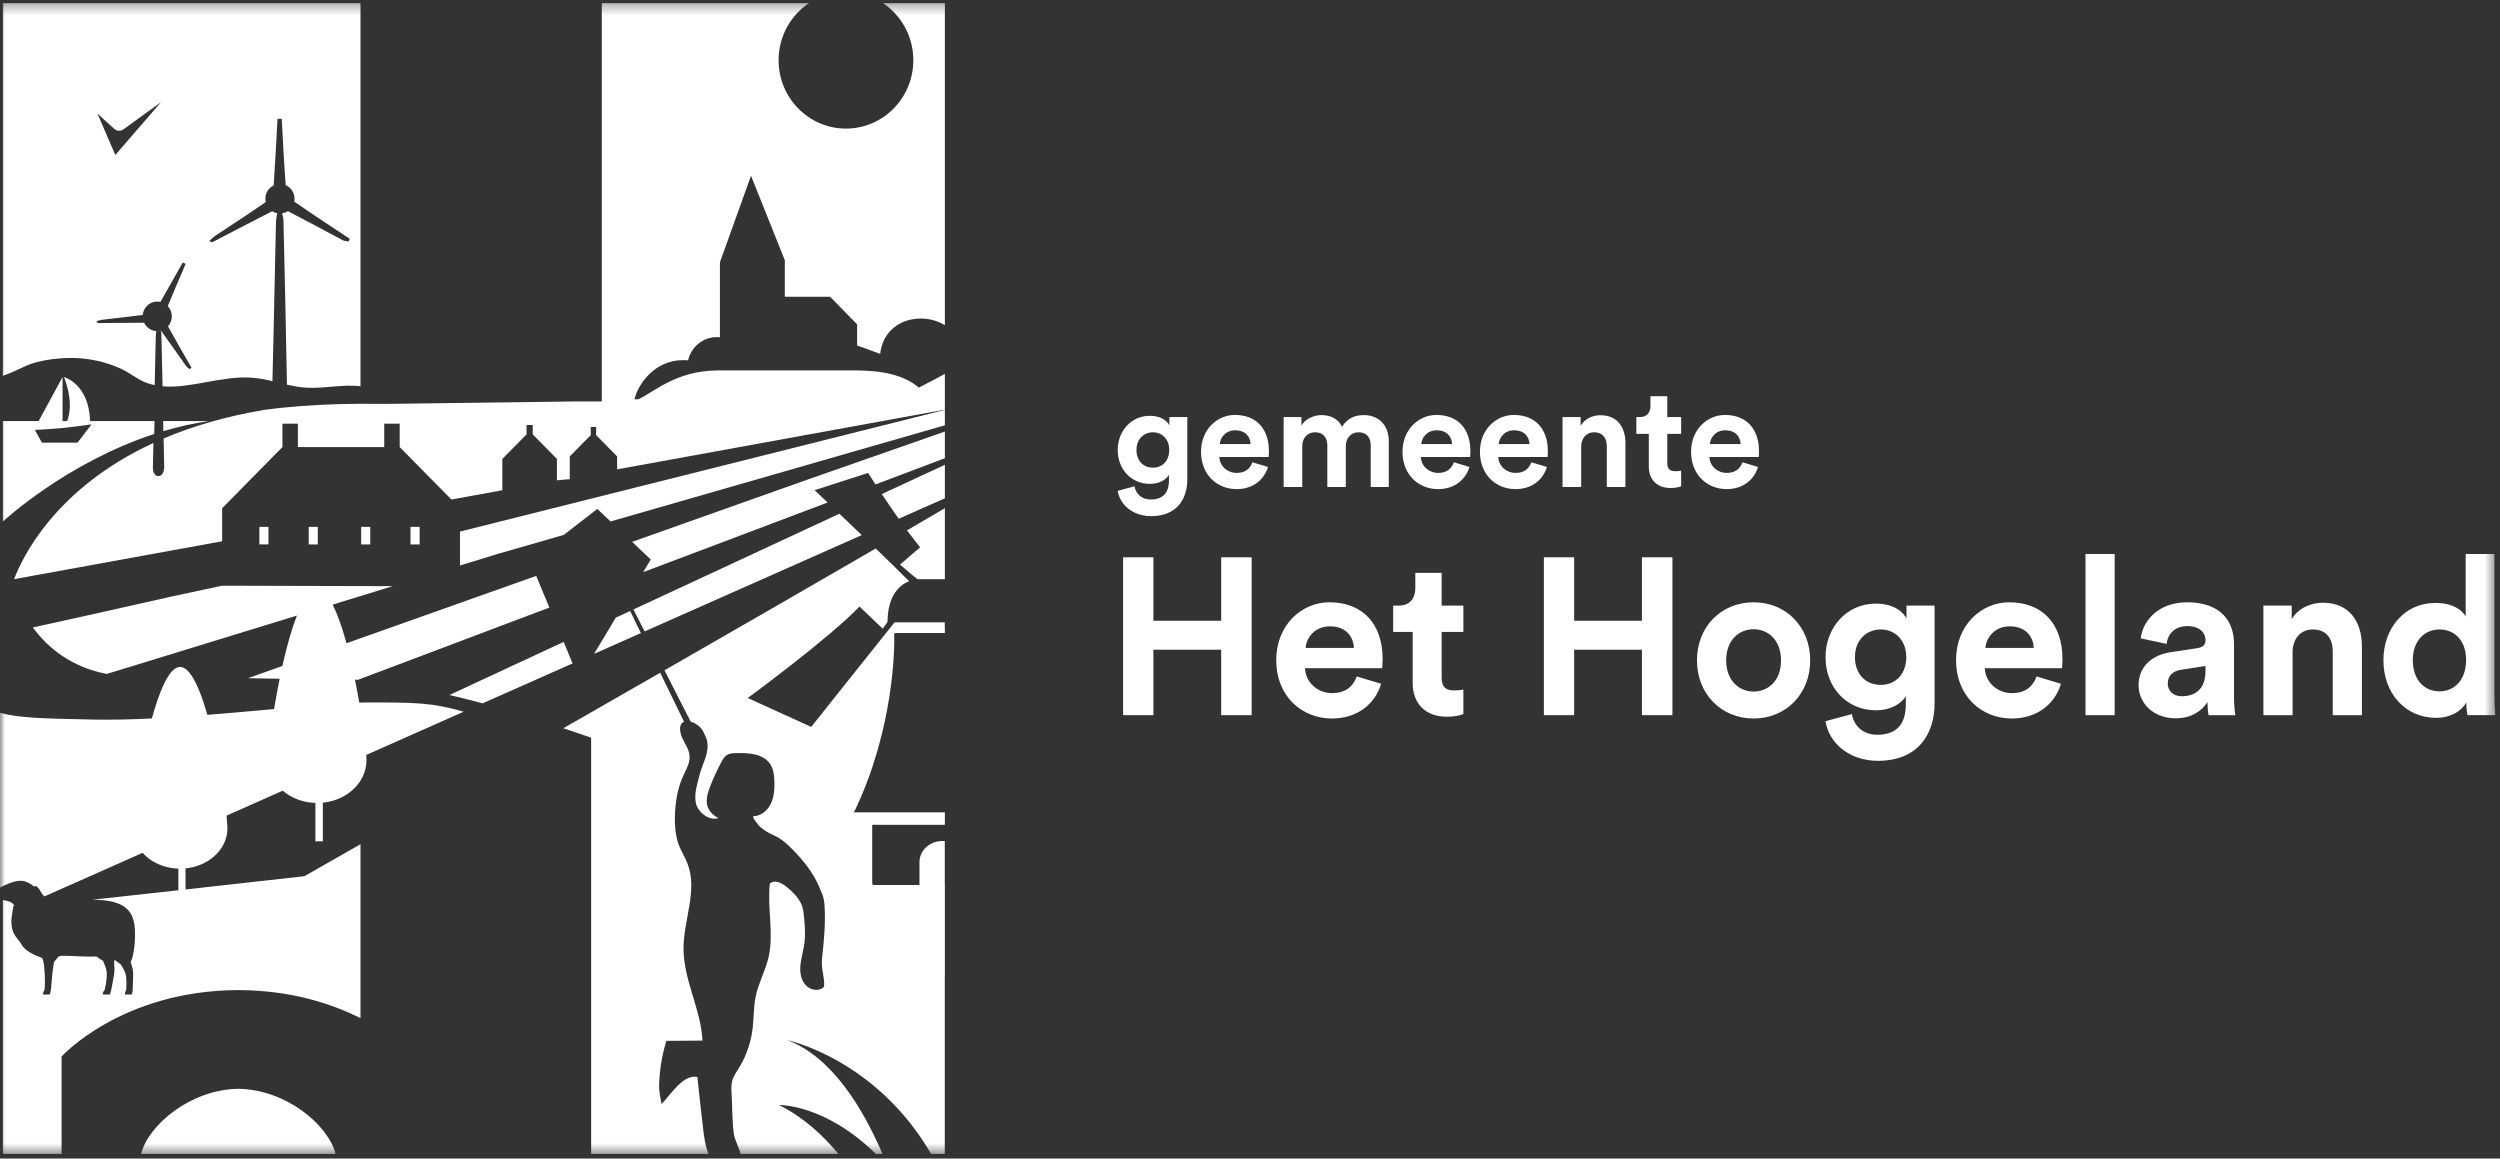 <svg width="246" height="114" viewBox="0 0 246 114" fill="none" xmlns="http://www.w3.org/2000/svg">
    <rect x="0" y="0" width="246" height="114" fill="#333333" stroke="none"/>
    <g id="logo_wit">
        <path id="Fill 1" fill-rule="evenodd" clip-rule="evenodd" d="M113.455 46.019C112.505 46.019 111.829 45.347 111.829 44.27C111.829 43.208 112.546 42.537 113.455 42.537C114.337 42.537 115.053 43.208 115.053 44.27C115.053 45.334 114.392 46.019 113.455 46.019ZM113.221 49.151C112.353 49.151 111.76 48.605 111.636 47.85L109.983 48.298C110.176 49.612 111.416 50.787 113.276 50.787C115.824 50.787 116.831 49.067 116.831 47.179V41.04H115.067V41.852C114.833 41.39 114.213 40.915 113.138 40.915C111.278 40.915 109.983 42.453 109.983 44.27C109.983 46.2 111.333 47.612 113.138 47.612C114.116 47.612 114.75 47.179 115.026 46.731V47.235C115.026 48.563 114.378 49.151 113.221 49.151Z" fill="white"/>
        <path id="Fill 3" fill-rule="evenodd" clip-rule="evenodd" d="M120.027 43.698C120.069 43.068 120.592 42.341 121.543 42.341C122.589 42.341 123.031 43.013 123.059 43.698H120.027ZM121.515 40.831C119.779 40.831 118.181 42.257 118.181 44.453C118.181 46.774 119.821 48.13 121.681 48.13C123.347 48.13 124.422 47.138 124.767 45.949L123.237 45.487C123.016 46.102 122.549 46.536 121.694 46.536C120.785 46.536 120.027 45.878 119.985 44.97H124.835C124.835 44.942 124.863 44.662 124.863 44.397C124.863 42.188 123.609 40.831 121.515 40.831Z" fill="white"/>
        <path id="Fill 5" fill-rule="evenodd" clip-rule="evenodd" d="M134.205 40.845C133.309 40.845 132.593 41.153 132.055 41.991C131.711 41.25 130.967 40.845 130.043 40.845C129.299 40.845 128.431 41.209 128.06 41.88V41.041H126.31V47.92H128.142V43.893C128.142 43.138 128.611 42.537 129.409 42.537C130.237 42.537 130.609 43.096 130.609 43.837V47.92H132.427V43.893C132.427 43.153 132.896 42.537 133.681 42.537C134.522 42.537 134.879 43.096 134.879 43.837V47.92H136.657V43.459C136.657 41.614 135.458 40.845 134.205 40.845Z" fill="white"/>
        <path id="Fill 7" fill-rule="evenodd" clip-rule="evenodd" d="M139.853 43.698C139.895 43.068 140.418 42.341 141.369 42.341C142.415 42.341 142.857 43.013 142.885 43.698H139.853ZM141.341 40.831C139.605 40.831 138.007 42.257 138.007 44.453C138.007 46.774 139.647 48.13 141.507 48.13C143.173 48.13 144.248 47.138 144.593 45.949L143.063 45.487C142.843 46.102 142.375 46.536 141.52 46.536C140.611 46.536 139.853 45.878 139.812 44.97H144.661C144.661 44.942 144.689 44.662 144.689 44.397C144.689 42.188 143.436 40.831 141.341 40.831Z" fill="white"/>
        <path id="Fill 9" fill-rule="evenodd" clip-rule="evenodd" d="M148.988 42.341C150.035 42.341 150.476 43.013 150.503 43.698H147.472C147.513 43.068 148.037 42.341 148.988 42.341ZM150.683 45.487C150.462 46.102 149.993 46.535 149.139 46.535C148.23 46.535 147.472 45.878 147.431 44.97H152.28C152.28 44.942 152.308 44.662 152.308 44.397C152.308 42.188 151.054 40.831 148.96 40.831C147.224 40.831 145.626 42.257 145.626 44.453C145.626 46.774 147.266 48.129 149.125 48.129C150.793 48.129 151.867 47.138 152.212 45.949L150.683 45.487Z" fill="white"/>
        <path id="Fill 11" fill-rule="evenodd" clip-rule="evenodd" d="M155.587 43.963C155.587 43.166 156.056 42.537 156.854 42.537C157.736 42.537 158.109 43.139 158.109 43.908V47.92H159.941V43.585C159.941 42.076 159.17 40.859 157.488 40.859C156.758 40.859 155.946 41.181 155.533 41.894V41.041H153.755V47.92H155.587V43.963Z" fill="white"/>
        <path id="Fill 13" fill-rule="evenodd" clip-rule="evenodd" d="M164.061 38.985H162.407V39.95C162.407 40.565 162.076 41.041 161.36 41.041H161.016V42.691H162.242V45.893C162.242 47.221 163.069 48.018 164.391 48.018C164.928 48.018 165.259 47.92 165.425 47.85V46.312C165.328 46.34 165.08 46.368 164.859 46.368C164.336 46.368 164.061 46.172 164.061 45.571V42.691H165.425V41.041H164.061V38.985Z" fill="white"/>
        <path id="Fill 15" fill-rule="evenodd" clip-rule="evenodd" d="M169.764 42.341C170.811 42.341 171.252 43.013 171.28 43.698H168.248C168.29 43.068 168.814 42.341 169.764 42.341ZM169.902 48.129C171.569 48.129 172.644 47.138 172.988 45.949L171.459 45.487C171.238 46.102 170.771 46.535 169.916 46.535C169.006 46.535 168.248 45.878 168.207 44.97H173.057C173.057 44.942 173.085 44.662 173.085 44.397C173.085 42.188 171.831 40.831 169.737 40.831C168 40.831 166.403 42.257 166.403 44.453C166.403 46.774 168.042 48.129 169.902 48.129Z" fill="white"/>
        <path id="Fill 17" fill-rule="evenodd" clip-rule="evenodd" d="M120.164 61.083H113.494V54.838H110.514V70.373H113.494V63.931H120.164V70.373H123.165V54.838H120.164V61.083Z" fill="white"/>
        <path id="Fill 19" fill-rule="evenodd" clip-rule="evenodd" d="M128.474 63.756C128.539 62.77 129.359 61.632 130.849 61.632C132.49 61.632 133.18 62.682 133.224 63.756H128.474ZM130.806 59.265C128.086 59.265 125.582 61.5 125.582 64.939C125.582 68.576 128.15 70.701 131.065 70.701C133.677 70.701 135.361 69.146 135.901 67.283L133.504 66.561C133.159 67.525 132.426 68.204 131.087 68.204C129.662 68.204 128.474 67.174 128.409 65.751H136.008C136.008 65.706 136.052 65.268 136.052 64.852C136.052 61.39 134.087 59.265 130.806 59.265Z" fill="white"/>
        <path id="Fill 21" fill-rule="evenodd" clip-rule="evenodd" d="M141.858 56.373H139.267V57.885C139.267 58.848 138.749 59.593 137.627 59.593H137.087V62.179H139.008V67.196C139.008 69.277 140.304 70.526 142.376 70.526C143.218 70.526 143.736 70.373 143.995 70.263V67.854C143.844 67.897 143.455 67.94 143.11 67.94C142.29 67.94 141.858 67.634 141.858 66.692V62.179H143.995V59.593H141.858V56.373Z" fill="white"/>
        <path id="Fill 23" fill-rule="evenodd" clip-rule="evenodd" d="M161.566 61.083H154.895V54.838H151.917V70.373H154.895V63.931H161.566V70.373H164.567V54.838H161.566V61.083Z" fill="white"/>
        <path id="Fill 25" fill-rule="evenodd" clip-rule="evenodd" d="M172.553 68.05C171.15 68.05 169.855 66.999 169.855 64.983C169.855 62.946 171.15 61.916 172.553 61.916C173.956 61.916 175.252 62.946 175.252 64.983C175.252 67.021 173.956 68.05 172.553 68.05ZM172.553 59.265C169.379 59.265 166.983 61.652 166.983 64.983C166.983 68.291 169.379 70.701 172.553 70.701C175.727 70.701 178.123 68.291 178.123 64.983C178.123 61.652 175.727 59.265 172.553 59.265Z" fill="white"/>
        <path id="Fill 27" fill-rule="evenodd" clip-rule="evenodd" d="M185.073 67.393C183.584 67.393 182.526 66.342 182.526 64.654C182.526 62.99 183.649 61.938 185.073 61.938C186.455 61.938 187.578 62.99 187.578 64.654C187.578 66.32 186.541 67.393 185.073 67.393ZM187.599 60.864C187.232 60.141 186.261 59.396 184.576 59.396C181.662 59.396 179.633 61.807 179.633 64.654C179.633 67.678 181.749 69.891 184.576 69.891C186.109 69.891 187.102 69.211 187.534 68.51V69.299C187.534 71.381 186.519 72.301 184.706 72.301C183.346 72.301 182.418 71.446 182.224 70.263L179.633 70.964C179.935 73.024 181.878 74.864 184.793 74.864C188.787 74.864 190.362 72.169 190.362 69.211V59.593H187.599V60.864Z" fill="white"/>
        <path id="Fill 29" fill-rule="evenodd" clip-rule="evenodd" d="M195.369 63.756C195.434 62.77 196.254 61.632 197.744 61.632C199.385 61.632 200.075 62.682 200.119 63.756H195.369ZM197.7 59.265C194.98 59.265 192.477 61.5 192.477 64.939C192.477 68.576 195.045 70.701 197.96 70.701C200.572 70.701 202.256 69.146 202.795 67.283L200.399 66.561C200.054 67.525 199.32 68.204 197.982 68.204C196.557 68.204 195.369 67.174 195.304 65.751H202.903C202.903 65.706 202.947 65.268 202.947 64.852C202.947 61.39 200.982 59.265 197.7 59.265Z" fill="white"/>
        <mask id="mask0_678_424" style="mask-type:luminance" maskUnits="userSpaceOnUse" x="0" y="0" width="246" height="114">
            <path id="Clip 32" fill-rule="evenodd" clip-rule="evenodd" d="M0 113.55H245.537V0.3H0V113.55Z" fill="white"/>
        </mask>
        <g mask="url(#mask0_678_424)">
            <path id="Fill 31" fill-rule="evenodd" clip-rule="evenodd" d="M205.213 70.372H208.083V54.511H205.213V70.372Z" fill="white"/>
            <path id="Fill 33" fill-rule="evenodd" clip-rule="evenodd" d="M217.021 66.013C217.021 67.918 215.898 68.51 214.689 68.51C213.761 68.51 213.307 67.897 213.307 67.261C213.307 66.429 213.89 66.013 214.624 65.903L217.021 65.531V66.013ZM219.827 63.361C219.827 61.193 218.575 59.265 215.207 59.265C212.358 59.265 210.825 61.127 210.652 62.814L213.2 63.361C213.286 62.42 213.976 61.609 215.229 61.609C216.438 61.609 217.021 62.245 217.021 63.012C217.021 63.383 216.826 63.69 216.222 63.778L213.61 64.173C211.84 64.436 210.436 65.509 210.436 67.437C210.436 69.125 211.818 70.68 214.085 70.68C215.661 70.68 216.675 69.935 217.215 69.081C217.215 69.496 217.258 70.087 217.323 70.373H219.957C219.891 70 219.827 69.234 219.827 68.664V63.361Z" fill="white"/>
            <path id="Fill 34" fill-rule="evenodd" clip-rule="evenodd" d="M228.569 59.309C227.425 59.309 226.151 59.813 225.504 60.929V59.593H222.719V70.373H225.59V64.172C225.59 62.924 226.325 61.938 227.576 61.938C228.958 61.938 229.541 62.879 229.541 64.085V70.373H232.411V63.581C232.411 61.215 231.203 59.309 228.569 59.309Z" fill="white"/>
            <path id="Fill 35" fill-rule="evenodd" clip-rule="evenodd" d="M240.053 68.029C238.542 68.029 237.419 66.889 237.419 64.961C237.419 63.033 238.585 61.938 240.053 61.938C241.521 61.938 242.665 63.011 242.665 64.939C242.665 66.889 241.521 68.029 240.053 68.029ZM245.45 68.423V54.511H242.622V60.667C242.32 60.097 241.457 59.33 239.621 59.33C236.621 59.33 234.527 61.806 234.527 64.961C234.527 68.226 236.685 70.636 239.708 70.636C241.133 70.636 242.212 69.979 242.687 69.124C242.687 69.628 242.752 70.153 242.795 70.372H245.536C245.493 69.935 245.45 69.146 245.45 68.423Z" fill="white"/>
            <path id="Fill 36" fill-rule="evenodd" clip-rule="evenodd" d="M9.007 41.758L7.625 43.561H4.125L3.431 42.31C3.431 42.31 5.564 42.179 6.135 42.122C6.705 42.066 9.007 41.758 9.007 41.758ZM3.804 41.43H1.388H0.384H0.282V48.301V48.435V51.317C0.282 51.317 6.485 45.542 15.174 42.703C15.184 42.279 15.194 41.854 15.204 41.43H8.863C8.749 37.754 6.303 37.104 6.303 37.104C7.017 39.015 6.996 40.441 6.603 41.43H6.155V37.104L3.804 41.43Z" fill="white"/>
            <path id="Fill 37" fill-rule="evenodd" clip-rule="evenodd" d="M11.246 12.682C11.496 12.909 11.867 12.93 12.14 12.732L15.842 10.054L11.347 15.251L9.589 11.177L11.246 12.682ZM6.855 35.223C8.648 35.198 10.477 35.601 12.001 36.33C12.752 36.689 13.363 37.208 14.129 37.551C14.483 37.709 14.849 37.821 15.221 37.9C15.255 36.283 15.289 34.667 15.329 33.051C15.332 32.894 15.357 32.738 15.386 32.581C15.049 32.561 14.717 32.421 14.459 32.159C14.34 32.039 14.247 31.902 14.179 31.756C12.668 31.758 11.155 31.78 9.643 31.79C9.613 31.79 9.584 31.721 9.482 31.599C9.728 31.542 9.924 31.477 10.125 31.453C11.431 31.299 12.741 31.162 14.045 30.99C14.076 30.665 14.214 30.348 14.459 30.1C14.818 29.735 15.321 29.605 15.782 29.709C16.527 28.419 17.254 27.119 17.988 25.823C18.08 25.871 18.174 25.921 18.267 25.971C17.677 27.353 17.074 28.729 16.508 30.122C17.033 30.677 17.04 31.548 16.53 32.113C17.279 33.484 18.07 34.832 18.846 36.188C18.789 36.234 18.732 36.28 18.675 36.327C18.562 36.236 18.421 36.167 18.34 36.053C17.506 34.882 16.686 33.7 15.842 32.536C15.828 32.517 15.814 32.499 15.801 32.48C15.807 32.5 15.813 32.521 15.82 32.541L15.831 32.538C15.827 32.539 15.823 32.541 15.82 32.542C15.852 32.657 15.879 32.772 15.881 32.888C15.922 34.597 15.96 36.306 15.997 38.014C18.739 38.253 21.851 36.95 24.771 37.163C25.465 37.214 26.138 37.35 26.807 37.508C26.843 35.792 26.891 34.077 26.928 32.361C27.004 28.862 27.071 25.361 27.155 21.862C27.162 21.569 27.224 21.278 27.281 20.986C27.107 20.954 26.937 20.886 26.782 20.787C24.81 21.786 22.854 22.82 20.89 23.836C20.856 23.855 20.779 23.791 20.588 23.707C20.847 23.49 21.042 23.295 21.266 23.145C22.895 22.059 24.542 21 26.149 19.882C26.042 19.41 26.169 18.893 26.531 18.525C26.651 18.404 26.786 18.311 26.93 18.241C27.079 16.058 27.187 13.874 27.308 11.689C27.447 11.692 27.587 11.695 27.726 11.696C27.848 13.871 27.943 16.048 28.112 18.217C28.275 18.288 28.428 18.39 28.561 18.525C28.912 18.882 29.043 19.376 28.955 19.836C30.752 21.093 32.593 22.284 34.419 23.498C34.38 23.587 34.338 23.676 34.297 23.766C34.11 23.727 33.901 23.729 33.739 23.643C31.933 22.689 30.141 21.711 28.326 20.777C28.149 20.894 27.953 20.965 27.752 20.995C27.82 21.211 27.886 21.428 27.891 21.646C28.02 27.046 28.139 32.447 28.237 37.849C28.877 37.994 29.52 38.113 30.183 38.151C31.933 38.25 33.812 37.786 35.473 38.01V0.3H0.282V36.983C1.138 36.692 2.065 36.209 2.607 35.977C3.813 35.46 5.475 35.242 6.855 35.223Z" fill="white"/>
            <path id="Fill 38" fill-rule="evenodd" clip-rule="evenodd" d="M90.543 53.857C89.844 54.455 88.565 55.548 88.565 55.548C88.565 55.548 89.829 56.665 90.286 56.993H92.033H92.975V50.005C91.863 50.66 90.615 51.39 89.251 52.186C89.688 52.777 90.126 53.349 90.543 53.857Z" fill="white"/>
            <path id="Fill 39" fill-rule="evenodd" clip-rule="evenodd" d="M55.463 63.164L44.221 68.388C45.333 68.648 46.428 68.925 47.482 69.208L56.342 65.279L55.463 63.164Z" fill="white"/>
            <path id="Fill 40" fill-rule="evenodd" clip-rule="evenodd" d="M88.431 51.047L92.975 49.032V45.733L86.77 48.615C87.252 49.342 87.826 50.191 88.431 51.047Z" fill="white"/>
            <path id="Fill 41" fill-rule="evenodd" clip-rule="evenodd" d="M81.471 46.487L79.63 47.131L74.6 48.916L62.198 53.319L64.034 55.056L63.289 56.299L81.437 49.446C80.842 48.883 80.411 48.477 80.239 48.313C80.183 48.262 80.154 48.233 80.154 48.233L83.682 47.096L85.422 46.534C85.422 46.534 85.699 46.976 86.147 47.668L92.975 45.09V42.466L89.337 43.737L81.471 46.487Z" fill="white"/>
            <path id="Fill 42" fill-rule="evenodd" clip-rule="evenodd" d="M90.766 42.484L92.975 41.849V41.044V40.331L92.566 40.434L90.14 41.044L62.871 47.887L45.263 52.306V55.644L49.007 54.495L55.466 52.637L58.776 50.079L60.077 51.311L69.714 48.539L90.766 42.484Z" fill="white"/>
            <path id="Fill 43" fill-rule="evenodd" clip-rule="evenodd" d="M30.378 53.572H31.271V51.843H30.378V53.572Z" fill="white"/>
            <path id="Fill 44" fill-rule="evenodd" clip-rule="evenodd" d="M35.538 53.572H36.433V51.843H35.538V53.572Z" fill="white"/>
            <path id="Fill 45" fill-rule="evenodd" clip-rule="evenodd" d="M40.394 53.528V53.572H41.289V53.304V53.094V51.843H40.394V53.315V53.528Z" fill="white"/>
            <path id="Fill 46" fill-rule="evenodd" clip-rule="evenodd" d="M25.521 51.843V52.594V52.598V53.572H26.416V52.431L26.448 52.425L26.416 52.431V51.843H25.521Z" fill="white"/>
            <path id="Fill 47" fill-rule="evenodd" clip-rule="evenodd" d="M16.052 41.43C16.059 41.76 16.066 42.092 16.072 42.422C17.519 41.993 19.03 41.648 20.586 41.43H16.052Z" fill="white"/>
            <path id="Fill 48" fill-rule="evenodd" clip-rule="evenodd" d="M84.798 52.654C84.021 51.91 83.264 51.189 82.594 50.551L62.328 59.97L63.431 62.131L84.798 52.654Z" fill="white"/>
            <path id="Fill 49" fill-rule="evenodd" clip-rule="evenodd" d="M60.594 60.775L58.458 64.336L63.064 62.294L62.005 60.119L60.594 60.775Z" fill="white"/>
            <path id="Fill 50" fill-rule="evenodd" clip-rule="evenodd" d="M92.966 61.239H88.024C85.223 64.738 79.824 71.528 79.824 71.528L73.576 68.684C73.576 68.684 81.625 62.782 84.573 59.682C85.382 60.455 86.11 61.15 86.858 61.865C87.026 61.628 87.183 61.408 87.334 61.196C87.347 58.504 88.59 57.536 89.456 57.188C88.584 56.312 87.401 55.158 86.171 53.972C80.254 57.408 72.854 61.669 65.384 65.956L67.966 71.014C68.447 71.144 68.962 71.515 69.194 71.981C69.308 72.21 69.533 72.652 69.579 72.905C69.812 74.158 69.139 75.071 68.849 76.203C68.613 77.126 68.285 78.075 68.472 79.009C68.659 79.943 69.837 80.84 70.707 80.483C70.14 80.287 69.591 79.618 69.549 79.012C69.508 78.405 69.71 77.81 69.933 77.246C70.24 76.465 70.595 75.704 70.993 74.966C71.134 74.705 71.292 74.436 71.543 74.282C71.798 74.128 72.109 74.115 72.406 74.107C73.645 74.071 75.106 74.146 75.791 75.194C76.118 75.695 76.187 76.321 76.203 76.921C76.223 77.662 76.17 78.427 75.847 79.092C75.524 79.755 74.88 80.3 74.15 80.316C73.896 80.322 74.718 81.3 74.783 81.355C75.178 81.683 75.588 81.953 76.059 82.154C76.617 82.392 77.11 82.747 77.553 83.165C80.216 85.675 80.675 87.511 80.794 87.726C81.057 88.198 81.117 88.757 81.146 89.298C81.168 89.698 81.174 90.097 81.169 90.496C81.158 91.552 81.07 92.607 80.954 93.655C80.892 94.236 80.826 94.745 80.903 95.316C80.941 95.595 81.23 96.983 81.032 97.154C80.532 97.588 79.703 97.419 79.262 96.923C78.82 96.427 78.703 95.709 78.755 95.043C78.77 94.852 78.798 94.663 78.831 94.475C78.908 94.036 79.019 93.603 79.098 93.164C79.271 92.193 79.215 91.27 79.125 90.296C79.034 89.325 78.927 88.975 78.475 88.338C78.377 88.203 76.631 86.094 75.754 86.956C75.477 89.357 76.17 91.83 75.628 94.183C75.319 95.522 74.623 96.747 74.35 98.094C74.143 99.115 74.186 100.171 74.061 101.207C73.956 102.073 73.732 102.925 73.4 103.73C73.205 104.203 72.972 104.66 72.704 105.095C72.46 105.492 72.182 105.88 72.056 106.329C71.936 106.759 71.962 107.214 71.988 107.66C72.066 108.923 72.035 110.243 72.201 111.494C72.299 112.232 72.707 112.85 72.872 113.55H73.087H74.203H74.876H82.502C80.888 111.598 78.951 109.871 76.644 108.731C76.644 108.731 81.163 108.611 86.189 113.55H86.839C84.941 109.119 81.879 103.991 77.458 102.342C77.458 102.342 86.196 104.191 91.621 113.55H92.966V96.098H92.975V92.259V87.082H92.966V82.754H92.736C91.487 82.754 90.476 83.682 90.476 84.827V87.082H85.977C85.894 87.082 85.826 87.004 85.826 86.908V81.163H92.975V79.931H84.035C83.949 79.931 84.059 79.876 84.093 79.806C87.997 71.663 88.043 63.555 87.984 62.42C87.98 62.346 88.046 62.285 88.133 62.285H92.975V61.78H92.966V61.239Z" fill="white"/>
            <path id="Fill 51" fill-rule="evenodd" clip-rule="evenodd" d="M69.169 110.897C68.985 109.259 68.781 107.621 68.624 105.981C67.236 105.647 65.967 107.761 65.1 108.635C64.99 108.086 64.841 107.355 64.855 106.796C64.896 105.313 65.138 103.837 65.57 102.42C66.755 102.412 67.94 102.403 69.125 102.394C68.973 99.308 67.261 96.444 67.258 93.354C67.255 90.537 68.665 87.633 67.663 85.006C67.386 84.283 66.938 83.633 66.706 82.894C66.43 82.009 66.368 80.908 66.422 79.981C66.497 78.707 66.691 77.548 67.209 76.385C67.538 75.646 68.013 74.944 67.812 74.099C67.643 73.39 67.118 72.831 66.964 72.108C66.83 71.475 67.005 71.143 67.309 71.021L64.963 66.197C61.756 68.037 58.541 69.879 55.432 71.66C56.819 72.128 58.169 72.587 58.169 72.587V113.55H60.684H64.998H67.298H69.723C69.385 112.736 69.274 111.831 69.174 110.946C69.172 110.931 69.171 110.914 69.169 110.897Z" fill="white"/>
            <path id="Fill 52" fill-rule="evenodd" clip-rule="evenodd" d="M23.451 107.139C18.772 107.2 14.616 110.669 13.876 113.55H29.576H33.026C32.284 110.669 28.129 107.2 23.451 107.139Z" fill="white"/>
            <path id="Fill 53" fill-rule="evenodd" clip-rule="evenodd" d="M27.821 40.117C27.637 40.136 27.454 40.156 27.271 40.176C26.88 40.219 26.496 40.267 26.116 40.316C22.215 40.959 18.906 41.95 16.102 43.142C16.121 44.075 16.141 45.008 16.158 45.941C16.162 46.211 16.073 46.594 15.888 46.733C15.465 47.053 15.034 46.691 15.044 46.028C15.056 45.214 15.075 44.401 15.095 43.587C5.336 48.094 2.137 54.992 1.39 56.988L3.24 56.651L16.893 54.165L21.858 53.261V50.011L27.792 43.989V41.688H29.313V43.989H36.496H37.809V41.688H39.329V43.989L40.132 44.804L44.345 49.078L44.418 49.153L49.466 48.233H49.431V48.127V46.325V45.157L51.811 42.742V41.819H52.421V42.742L54.801 45.157V47.015V47.123V47.263C54.801 47.263 55.917 47.148 56.063 47.164V47.032V46.886V44.911L58.129 42.815V42.014H58.659V42.815L60.725 44.911V46.014V46.184L66.072 45.21L66.075 45.209L66.576 45.127L66.85 45.069L88.956 41.043L92.606 40.379L92.975 40.311V39.984V39.848V36.783C92.486 37.059 91.606 37.542 90.417 38.138C90.088 37.86 89.725 37.62 89.345 37.426C88.288 36.885 87.129 36.64 85.945 36.529C85.414 36.48 84.877 36.459 84.341 36.449H70.545L70.538 36.453C66.53 36.487 64.373 38.564 62.817 39.288C62.817 39.288 62.679 39.289 62.431 39.293C62.744 37.888 64.362 35.437 67.2 35.437C67.375 35.437 67.544 35.444 67.711 35.456C68.005 34.148 69.155 33.171 70.533 33.171C70.636 33.171 70.738 33.177 70.839 33.188V25.812L73.9 17.292L77.226 25.605L77.225 29.197H81.679L84.341 31.916V34.005C85.11 34.252 85.873 34.552 86.608 34.825C86.994 31.402 90.712 30.595 92.975 31.996V0.3H92.006H86.874C88.677 1.502 89.871 3.57 89.871 5.924C89.871 9.641 86.903 12.653 83.241 12.653C79.581 12.653 76.613 9.641 76.613 5.924C76.613 3.57 77.806 1.502 79.61 0.3H69.4H59.216V38.468V39.467V39.507H56.307C54.891 39.525 53.345 39.546 51.767 39.567C46.708 39.634 41.322 39.703 38.843 39.732C38.035 39.741 37.535 39.746 37.457 39.744C36.783 39.732 36.123 39.728 35.473 39.731C32.721 39.739 30.173 39.876 27.821 40.117Z" fill="white"/>
            <path id="Fill 54" fill-rule="evenodd" clip-rule="evenodd" d="M36.023 69.126C35.815 69.126 35.59 69.131 35.353 69.139C35.349 69.113 35.344 69.09 35.34 69.065C35.287 68.758 35.231 68.447 35.173 68.131C35.096 67.716 35.013 67.294 34.928 66.872C35.028 66.878 35.129 66.885 35.229 66.892L54.057 59.784L52.763 56.668L34.09 63.295C34.054 63.164 34.019 63.028 33.983 62.899C33.602 61.556 33.181 60.367 32.733 59.493L38.637 57.679L21.858 57.633C20.253 57.975 18.584 58.333 16.899 58.694C12.17 59.763 7.247 60.868 3.235 61.741C4.714 63.766 7.031 65.65 10.507 66.317L29.216 60.572C28.722 61.829 28.273 63.424 27.884 65.101C27.85 65.243 27.821 65.389 27.789 65.532L24.403 66.734C25.359 66.755 26.369 66.776 27.517 66.791C27.314 67.792 27.131 68.789 26.977 69.727C26.975 69.741 26.972 69.754 26.97 69.768C24.898 69.959 22.664 70.164 20.403 70.342C20.395 70.317 20.389 70.289 20.381 70.264C19.929 68.695 19.418 67.339 18.868 66.506C18.502 65.951 18.118 65.628 17.723 65.628C17.157 65.628 16.613 66.292 16.111 67.352C15.689 68.242 15.298 69.411 14.944 70.697C12.927 70.794 10.977 70.841 9.201 70.805C4.128 70.701 1.918 70.653 -0 70.143V87.338C0.678 86.987 1.337 86.704 1.946 86.669C2.385 86.644 2.876 86.845 3.349 87.236C3.408 87.198 3.467 87.181 3.53 87.195C3.755 87.245 3.978 87.681 4.061 87.829C4.081 87.861 4.1 87.891 4.121 87.922C4.192 88.031 4.274 88.127 4.365 88.207L12.023 84.811L14.035 83.918C14.26 84.169 14.517 84.398 14.805 84.596C15.562 85.117 16.513 85.44 17.552 85.472V85.606V86.454V87.602C14.632 87.925 11.627 88.257 9.065 88.535C11.801 88.539 12.957 89.29 13.219 90.937C13.226 90.979 13.231 91.026 13.237 91.072C13.373 92.146 13.226 93.986 12.858 94.65C12.912 94.863 12.963 95.037 13.021 95.218C13.111 95.494 13.109 95.775 13.085 96.54C13.06 97.366 13.063 97.862 12.921 97.862H12.294C12.276 97.593 12.413 97.475 12.419 97.381C12.477 96.514 12.439 95.862 12.214 95.471C12.102 95.279 12.001 95.087 11.889 94.894C11.724 94.807 11.57 94.641 11.327 94.483C11.292 94.503 11.259 94.521 11.226 94.538C11.235 94.819 11.241 95.032 11.257 95.218C11.281 95.497 11.255 95.775 11.111 96.54C10.955 97.366 10.886 97.862 10.756 97.862H10.109C10.117 97.541 10.29 97.475 10.311 97.381C10.507 96.514 10.571 95.739 10.436 95.337C10.343 95.062 10.263 94.808 10.139 94.541C9.973 94.455 9.798 94.346 9.635 94.224C9.582 94.184 9.536 94.15 9.495 94.121C8.394 94.169 7.322 94.051 6.228 94.049C6.034 94.048 5.817 94.057 5.682 94.198C5.605 94.278 5.566 94.389 5.489 94.468C5.447 94.51 5.395 94.543 5.36 94.59C5.32 94.645 5.308 94.713 5.296 94.781C5.19 95.379 5.13 95.941 5.087 96.54C5.027 97.366 4.96 97.862 4.859 97.862H4.236C4.208 97.631 4.375 97.475 4.386 97.381C4.472 96.591 4.402 95.04 4.23 94.474C4.213 94.418 4.196 94.369 4.177 94.334C4.163 94.307 4.147 94.283 4.133 94.257C3.459 94.01 2.487 93.626 2.1 92.911C1.909 92.556 1.597 92.316 1.376 91.88C1.226 91.586 1.118 91.201 1.118 90.627C1.118 90.496 1.142 90.286 1.173 90.067C1.192 89.929 1.213 89.786 1.233 89.658C1.266 89.457 1.294 89.289 1.303 89.225C1.307 89.189 1.34 89.153 1.394 89.116C1.383 89.095 1.374 89.075 1.362 89.052C1.226 88.761 0.726 88.632 0.357 88.581C0.346 88.58 0.34 88.578 0.331 88.577C0.313 88.574 0.298 88.57 0.281 88.567V90.755V91.88V97.204V113.55H3.235H6.06V103.96C6.06 103.96 11.905 97.498 23.355 97.425V97.422C23.387 97.422 23.418 97.424 23.45 97.424C23.483 97.424 23.514 97.422 23.547 97.422V97.425C28.639 97.457 32.619 98.755 35.473 100.184V92.614V88.534V83.071C32.036 85.031 29.955 86.217 29.955 86.217C29.955 86.217 29.756 86.239 29.392 86.281C27.832 86.456 23.23 86.971 18.254 87.524V86.182V85.449C19.805 85.299 21.123 84.498 21.828 83.375C22.179 82.817 22.378 82.18 22.378 81.502C22.378 81.428 22.375 81.339 22.371 81.241C22.359 80.989 22.33 80.65 22.29 80.257L27.822 77.804C27.936 77.9 28.052 77.994 28.176 78.081C28.965 78.632 29.955 78.974 31.036 79.008V79.15V80.048V82.788H31.768V79.76V78.983C33.381 78.824 34.754 77.976 35.488 76.787C35.853 76.195 36.06 75.52 36.06 74.802C36.06 74.724 36.058 74.63 36.054 74.526C36.05 74.454 36.044 74.368 36.039 74.285L39.823 72.606L44.438 70.559L45.624 70.033C42.58 69.144 40.852 69.106 36.023 69.126Z" fill="white"/>
        </g>
    </g>
</svg>
